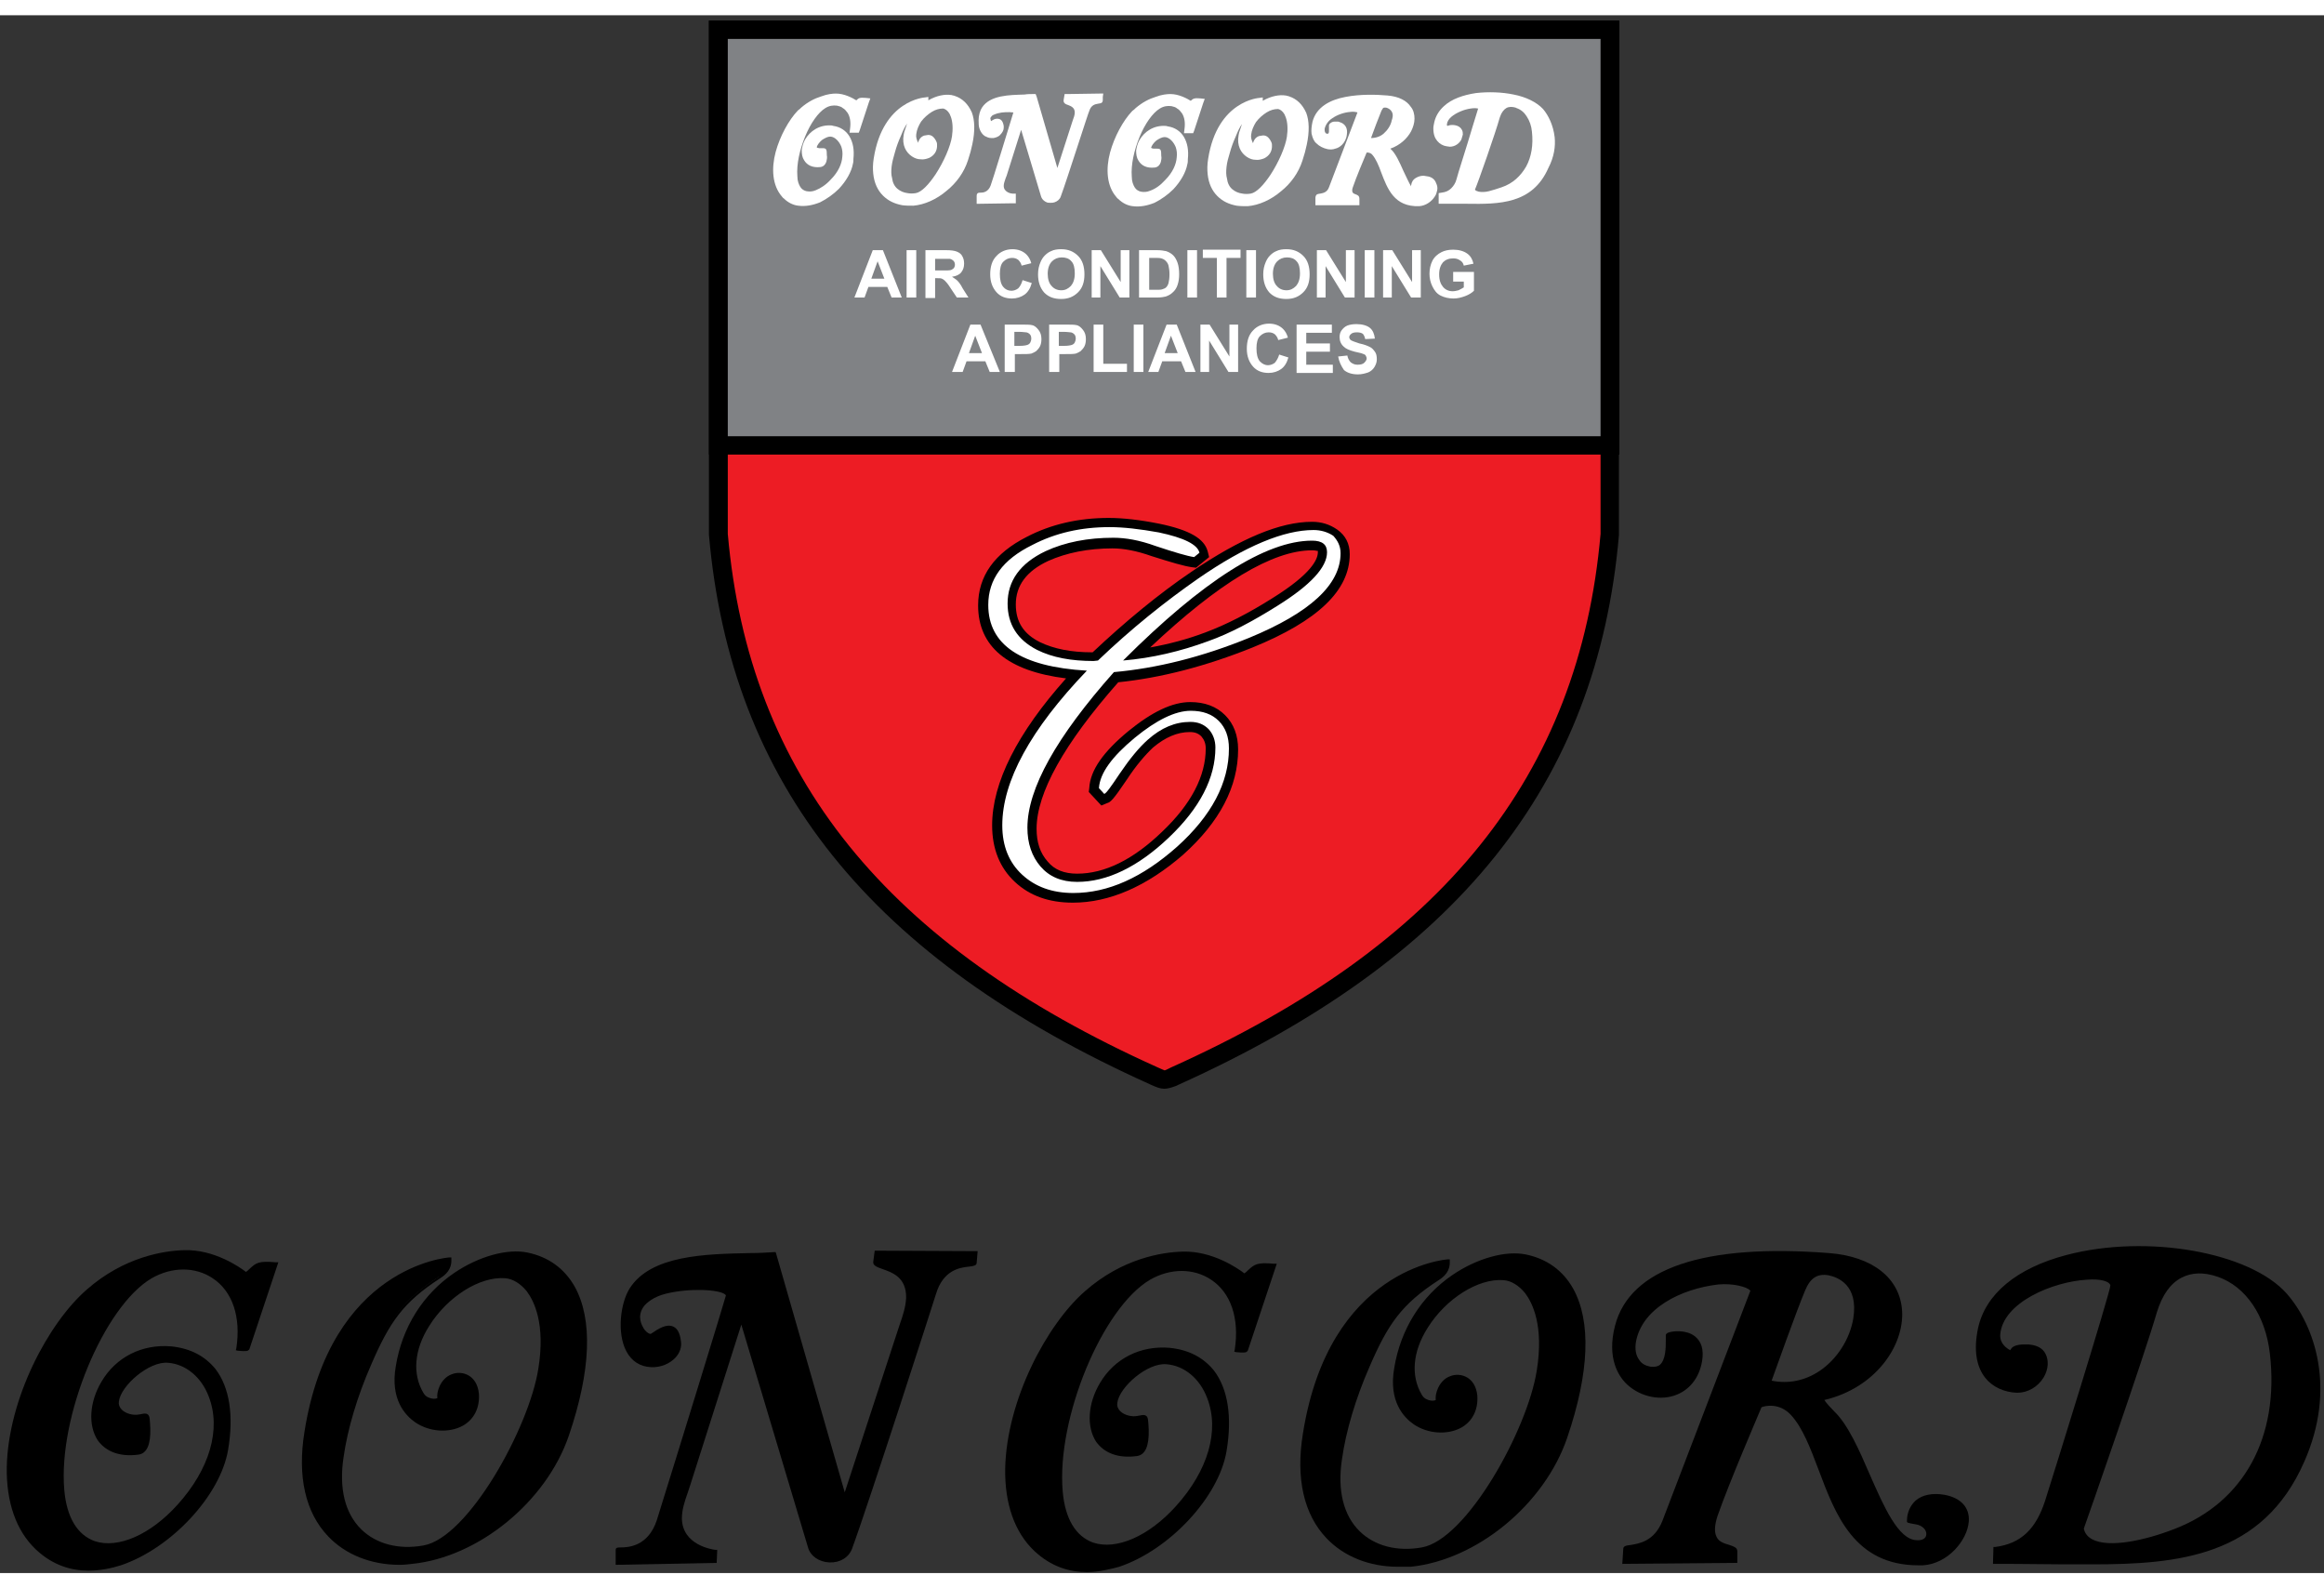 <?xml version="1.0" encoding="utf-8"?>
<!-- Generator: Adobe Illustrator 21.0.0, SVG Export Plug-In . SVG Version: 6.00 Build 0)  -->
<svg version="1.1" id="Layer_1" xmlns="http://www.w3.org/2000/svg" xmlns:xlink="http://www.w3.org/1999/xlink" x="0px" y="0px"
	 viewBox="0 0 480.9 322.3" style="enable-background:new 0 0 480.9 322.3;" width="120px" height="82px" xml:space="preserve">
<rect x="0" y="0" width="480.9" height="322.3" fill="#333333" stroke="none"/>
<style type="text/css">
	.st0{fill-rule:evenodd;clip-rule:evenodd;fill:#ED1C24;}
	.st1{fill-rule:evenodd;clip-rule:evenodd;fill:#808285;}
	.st2{fill:#FFFFFF;}
</style>
<g>
	<path d="M51,260.6c0,0-5.9-4.9-12.8-4.7c-4,0.1-12.2,1.3-20,8.1c-12,10.6-23.7,40.4-10.5,53.1c13.4,12.8,36.7-5.9,39.1-20.4
		c2.1-12.6-2.4-20.2-11.4-21c-17-1.6-22.3,23.6-6.8,21.5c1.8-0.2,2.2-2.8,2.1-5.1c-0.1-3.1-0.1-2.6-1.8-2.3
		c-1.9,0.3-4.9-0.8-4.6-3.1c0.5-3.5,6.5-8.7,10.7-8.3c8.9,0.9,15.6,15.2,2.1,30.1c-9.9,11-22.9,11.6-24.2-3.3
		c-1.3-15.5,8.4-38.4,18.4-44.2c8.9-5.2,20.3,0.6,18.2,15c0,0,1.9,0.2,1.9,0l5.8-17.4C52.8,258.1,53.2,258.7,51,260.6z"/>
	<path d="M18.3,321.8c-3.6,0-7.4-1.1-10.9-4.4c-4.1-3.9-6.1-9.8-6-17c0.3-14.2,8.6-29.8,16.5-36.7c7.7-6.8,16-8.1,20.2-8.2
		c6.2-0.2,11.5,3.5,12.8,4.5c0.3-0.2,0.5-0.4,0.7-0.6c1.4-1.3,1.9-1.7,5.4-1.4l0.6,0l-6,18l-0.2,0.2c-0.1,0.1-0.3,0.3-2.2,0.1
		l-0.4-0.1l0.1-0.4c1-6.5-0.8-11.8-4.9-14.5c-3.6-2.4-8.4-2.4-12.6,0c-9.9,5.8-19.4,28.7-18.1,43.8c0.5,5.7,2.7,9.3,6.3,10.6
		c4.8,1.6,11.5-1.3,17.1-7.5c6.7-7.4,9.1-15.7,6.5-22.4c-1.5-4-4.7-6.7-8.4-7c-3.9-0.4-9.8,4.7-10.2,8c-0.1,0.6,0.1,1.2,0.6,1.7
		c0.9,0.9,2.5,1.2,3.5,1c0.2,0,0.4-0.1,0.6-0.1c0.5-0.1,0.9-0.2,1.3,0.1c0.4,0.3,0.4,1,0.5,2.8c0.1,3.4-0.7,5.3-2.5,5.5
		c-3.8,0.5-6.7-0.6-8.4-3c-2-3.1-1.7-7.9,0.8-12.1c3-5.1,8.4-7.8,14.4-7.3c4,0.4,7,2,9.2,4.7c2.9,3.8,3.8,9.6,2.6,16.7
		c-1.6,9.5-11.8,20.4-22.2,23.9C23.1,321.3,20.8,321.8,18.3,321.8z M38.7,256.3c-0.2,0-0.3,0-0.5,0c-4.1,0.2-12.2,1.4-19.7,8
		C11,271,2.6,286.7,2.3,300.4c-0.2,7,1.8,12.6,5.7,16.3c5.5,5.3,12.2,4.6,16.7,3c10.2-3.4,20.1-14,21.6-23.2
		c1.2-6.9,0.3-12.5-2.5-16.1c-2-2.6-4.9-4.1-8.6-4.4c-5.6-0.5-10.7,2-13.5,6.8c-2.3,3.9-2.7,8.4-0.8,11.2c1.4,2.2,4,3.1,7.5,2.6
		c1.5-0.2,1.8-2.6,1.7-4.6c0-1-0.1-1.9-0.2-2.1c0,0-0.3,0.1-0.5,0.1c-0.2,0-0.4,0.1-0.6,0.1c-1.2,0.2-3.1-0.1-4.2-1.2
		c-0.7-0.7-1-1.5-0.9-2.4c0.5-3.7,6.7-9.2,11.2-8.7c3.9,0.4,7.4,3.3,9.1,7.6c2.7,7,0.2,15.6-6.7,23.3c-5.8,6.4-12.9,9.5-18,7.7
		c-4-1.3-6.4-5.4-6.9-11.3c-1.3-15.3,8.4-38.6,18.6-44.6c4.4-2.6,9.6-2.6,13.5,0c4.3,2.9,6.2,8.3,5.4,14.9c0.4,0,0.8,0.1,1,0.1
		l5.6-16.7c-2.8-0.2-3.1,0.1-4.2,1.2c-0.3,0.3-0.6,0.5-1,0.9l-0.3,0.2l-0.3-0.2C50.7,260.8,45.1,256.3,38.7,256.3z"/>
</g>
<g>
	<path d="M181,258c-0.2,1.5,7,0.7,6.8,7.5c-0.1,2.2-0.9,4.3-1.6,6.4l-11.5,35.2l-14.6-50.8c-8.9,0.5-24.4-0.8-29.6,7.3
		c-2.8,4.3-3,15.3,4,15.6c3.1,0.1,6.1-2.1,5.7-4.9c-0.6-4.2-3.2-2.8-5.5-1.1c-0.9,0.6-4.5-2.8-2.2-6.1c0.8-1.2,2.6-2.4,5-3
		c5.5-1.4,13.3-0.8,13,0.9c-0.2,0.9-14.3,46.5-14.3,46.5c-2.3,7-8.4,5.7-8.4,6l0,2.6l20-0.3l0.1-1.9c0,0-7.2-0.7-7.3-6.9
		c0-2.4,1-4.7,1.7-6.9l11-34.7l14.2,47.5c1.1,3.7,7,3.7,8.3,0.3c3.6-9.6,17.4-52.8,17.4-52.8c2.2-7.1,8.3-5.3,8.4-6.3l0.1-1.9
		l-20.4-0.1L181,258z"/>
	<path d="M127.4,320.6l0-3.1c0-0.5,0.5-0.5,1-0.5c1.6,0,5.7-0.2,7.5-5.6c4.9-15.7,14.1-45.6,14.3-46.5c0,0,0-0.1-0.1-0.2
		c-1.2-1.1-7.5-1.4-12.3-0.2c-2.5,0.6-4.1,1.9-4.7,2.8c-1.3,2-0.3,3.7,0.1,4.4c0.6,0.9,1.3,1.2,1.5,1.1c1.6-1.1,3.2-2.1,4.6-1.5
		c0.9,0.4,1.4,1.4,1.6,3c0.2,1.2-0.2,2.4-1.1,3.4c-1.2,1.3-3.1,2.1-5.1,2c-2.2-0.1-4-1.2-5.1-3.3c-2-3.8-1.2-10,0.7-13
		c4.4-6.9,15.7-7.1,24.8-7.3c1.8,0,3.6-0.1,5.1-0.2l0.3,0l0.1,0.3l14.2,49.4l11.4-34.8c0.6-1.7,1.2-3.5,1.3-5.4
		c0.1-4.3-2.9-5.3-4.9-6c-1.1-0.4-2-0.7-1.9-1.5l0.3-2.3l21.3,0.1l-0.2,2.4c0,0.6-0.7,0.7-1.6,0.8c-1.9,0.2-5.3,0.7-6.8,5.6
		c-0.1,0.4-13.9,43.3-17.4,52.8c-0.7,1.8-2.5,2.9-4.7,2.8c-2.1-0.1-3.9-1.3-4.4-3.1l-13.8-46.1l-10.6,33.3c-0.2,0.5-0.3,1-0.5,1.5
		c-0.6,1.7-1.2,3.5-1.2,5.3c0.1,5.5,6.2,6.4,6.9,6.5l0.4,0l0,0.4l-0.1,2.3L127.4,320.6z M128.3,317.9l0,1.8l19.1-0.3l0-1.1
		c-1.7-0.3-7.2-1.7-7.3-7.3c0-1.9,0.6-3.8,1.3-5.6c0.2-0.5,0.4-1,0.5-1.5l11.5-36l14.6,48.8c0.5,1.8,2.2,2.5,3.6,2.5
		c1.4,0.1,3.2-0.5,3.8-2.2c3.6-9.5,17.3-52.3,17.4-52.8c1.6-5.4,5.6-5.9,7.5-6.2c0.3,0,0.7-0.1,0.8-0.1l0.1-1.3l-19.6-0.1l-0.2,1.5
		L181,258l0.4,0.1c0.1,0.1,0.8,0.4,1.3,0.6c2.1,0.7,5.7,1.9,5.5,6.9c-0.1,2-0.7,3.8-1.3,5.6l-0.3,0.9l-11.9,36.6l-14.9-51.8
		c-1.5,0.1-3.1,0.1-4.8,0.1c-8.9,0.2-19.9,0.4-24.1,6.9c-1.8,2.8-2.5,8.6-0.7,12.1c0.9,1.8,2.4,2.8,4.3,2.8c1.7,0.1,3.4-0.6,4.4-1.7
		c0.5-0.6,1.1-1.5,0.9-2.7c-0.2-1.3-0.6-2.1-1.1-2.3c-0.9-0.4-2.5,0.6-3.7,1.5c-0.5,0.4-1.3,0.1-2.1-0.7c-1.4-1.4-2.2-3.8-0.7-6
		c0.9-1.4,3-2.6,5.3-3.2c4.9-1.2,11.6-1,13.1,0.4c0.4,0.4,0.4,0.7,0.4,1c-0.2,0.9-12.9,41.9-14.3,46.6c-2,6-6.7,6.2-8.3,6.2
		C128.4,317.9,128.3,317.9,128.3,317.9z M181.5,258L181,258L181.5,258z"/>
</g>
<g>
	<path d="M402.5,306.5c-4.3-0.7-7.2,1.3-7.2,4.9c0,0,0.6,0.1,1.3,0.3c3.4,0.6,3.6,4.4,0.1,4.2c-6.9-0.3-10.8-20.5-17.2-26.7
		c-1.6-1.6-2.6-3-2.6-3c18.6-3.8,24.2-27.9,1.7-29.7c-13.3-1.1-39.6-1.6-43.9,14.6c-1.5,5.5,0,9.3,2,11.4c4.8,5,13.9,3.9,15.2-4.2
		c1.1-7.3-6.6-5.7-6.7-5.3c-0.1,1.4,0.6,7.6-3.8,6.9c-2.4-0.4-3.8-2.6-3.3-5.5c1.3-7.5,10.1-11.5,17.4-12.3c3.8-0.4,7.5,0.8,7.1,1.9
		l-18.2,47.6c-2.4,6.2-8,4.8-8,5.6l-0.1,2.7l22.9-0.1v-1.9c0-1.5-6.6-0.1-4.1-7.4c2.6-7.5,9.2-22.7,9.2-22.7s3.8-1.5,6.8,1.7
		c7.8,8.4,6.8,31.8,27.2,30.9C405.8,319.9,411.8,308.1,402.5,306.5z M366,282.8c0,0,5-14.1,7.1-19.1c0.9-2.3,2.4-4.1,5.4-3.5
		c2.7,0.5,6.5,2.7,5.5,9.4C382.6,277.4,375.1,284.9,366,282.8z"/>
	<path d="M397,320.7c-13.3,0-17.2-10.5-20.7-19.8c-1.7-4.5-3.3-8.7-5.7-11.3c-2.4-2.6-5.4-1.9-6.1-1.6c-0.7,1.7-6.7,15.6-9.1,22.5
		c-0.6,1.9-0.7,3.3-0.2,4.3c0.5,1.1,1.7,1.4,2.7,1.7c0.8,0.3,1.6,0.5,1.6,1.3v2.4l-23.8,0.2l0.2-3.1c0-0.6,0.6-0.7,1.5-0.8
		c1.7-0.3,4.9-0.7,6.6-5l18.2-47.6c0,0,0-0.1-0.1-0.1c-0.6-0.7-3.5-1.5-6.6-1.2c-7.6,0.9-15.8,4.9-17,12c-0.2,1.4,0,2.7,0.7,3.6
		c0.5,0.8,1.3,1.2,2.3,1.4c0.9,0.1,1.5,0,2-0.4c1.2-1.1,1.2-3.6,1.2-5.1c0-0.4,0-0.8,0-1c0-0.3,0.3-0.4,0.4-0.5
		c0.9-0.4,3.8-0.7,5.6,0.7c1.4,1.1,1.9,2.8,1.5,5.2c-0.6,3.5-2.7,6.1-5.8,7.1c-3.4,1.1-7.5,0-10.1-2.7c-1.2-1.3-3.9-4.9-2.1-11.8
		c3.1-11.9,18.5-17,44.3-15c9,0.7,14.7,5.2,15.1,12c0.4,7.2-5.5,15.9-16.1,18.4c0.4,0.6,1.2,1.5,2.1,2.4c2.8,2.7,5.1,7.9,7.3,13
		c2.9,6.6,5.9,13.5,9.7,13.6c1.2,0.1,2-0.4,2-1.2c0.1-0.8-0.7-1.9-2.3-2.1c-1.7-0.3-1.7-0.3-1.7-0.7c0-1.7,0.7-3.2,1.8-4.2
		c1.4-1.2,3.5-1.6,5.9-1.2l0,0c3.4,0.6,5.3,2.6,5.1,5.5c-0.3,4-4.4,8.8-9.5,9.1C397.8,320.7,397.4,320.7,397,320.7z M366.3,286.9
		c1.4,0,3.3,0.4,4.9,2.2c2.6,2.8,4.2,7,5.9,11.6c3.5,9.3,7.4,19.8,21,19.2c4.5-0.2,8.4-4.7,8.6-8.2c0.2-2.5-1.4-4.1-4.4-4.6l0,0
		c-2.1-0.4-4,0-5.2,1c-0.9,0.8-1.4,1.8-1.5,3.1c0.3,0,0.6,0.1,0.9,0.2c2.1,0.4,3.1,1.9,3,3.1c-0.1,1-0.9,2.1-3,2
		c-4.3-0.2-7.3-7-10.4-14.2c-2.2-5-4.5-10.1-7.1-12.7c-1.6-1.6-2.6-3.1-2.6-3.1l-0.3-0.5l0.6-0.1c10.6-2.1,16.4-10.6,16-17.6
		c-0.4-6.3-5.7-10.5-14.3-11.2c-17.7-1.4-39.6-0.1-43.4,14.3c-1.7,6.4,0.7,9.8,1.9,10.9c2.4,2.5,6.1,3.5,9.3,2.5
		c2.8-0.9,4.7-3.2,5.2-6.4c0.3-2.2-0.1-3.7-1.4-4.5c-1.5-1-3.8-0.7-4.5-0.4c0,0.2,0,0.4,0,0.7c0,1.7,0,4.4-1.5,5.8
		c-0.7,0.6-1.6,0.8-2.7,0.6c-1.2-0.2-2.2-0.8-2.9-1.7c-0.8-1.1-1.1-2.7-0.8-4.3c1.3-7.5,9.9-11.8,17.7-12.7c3-0.4,6.5,0.4,7.4,1.5
		c0.2,0.3,0.3,0.7,0.2,1l-18.2,47.6c-1.8,4.7-5.5,5.3-7.3,5.5c-0.3,0-0.6,0.1-0.7,0.1l-0.1,2.1l22-0.1v-1.5c-0.1-0.1-0.6-0.3-1-0.4
		c-1.1-0.3-2.5-0.8-3.2-2.2c-0.6-1.2-0.5-2.8,0.2-4.9c2.5-7.4,9.1-22.6,9.2-22.8l0.1-0.2l0.2-0.1C364,287.3,364.9,286.9,366.3,286.9
		z M369.2,283.6c-1.1,0-2.2-0.1-3.3-0.4l-0.5-0.1l0.2-0.5c0.1-0.1,5.1-14.2,7.1-19.1c1.3-3.1,3.2-4.3,5.8-3.8c1.7,0.3,7.1,2,5.8,9.9
		c-0.8,4.6-3.5,8.9-7.4,11.5C374.5,282.8,371.9,283.6,369.2,283.6z M366.6,282.5c3.5,0.7,6.9,0,9.9-2c3.6-2.4,6.3-6.6,7-10.9
		c1.1-6.9-3.2-8.5-5.1-8.9c-2.3-0.4-3.8,0.5-4.9,3.2C371.7,268.2,367.5,280,366.6,282.5z"/>
</g>
<g>
	<path d="M473,264.7c-12.2-13.9-58.7-13.9-63.1,7c-2,9.4,3.2,12.7,7.6,12.8c6.1,0.1,8.7-9.5,1.4-9.1c-3.2,0.1-2.4,1.4-2.4,1.4
		s-3.2-1.1-3-3.9c0.7-10.2,22.9-14.5,23.7-10.2c0.2,0.9-12.3,40.7-13.5,44.7c-1.6,5.1-4.5,9-10.7,9.9l-0.1,2.7c0,0,6.8,0.1,14.5,0.1
		c19.5,0.2,39.6,0.6,49.2-21C483.4,283.5,478.4,270.7,473,264.7z M450.1,313.6c-8.4,3.2-18.3,4.8-19.3-0.6c0,0,12.4-35.5,15.2-44.8
		c2.2-7.4,7.2-9.7,13.2-7.6c6.8,2.3,10.2,9.3,11,16.2C472.1,293.3,465.3,307.8,450.1,313.6z"/>
	<path d="M432.9,320.5c-1.6,0-3.3,0-4.9,0l-0.7,0c-7.7-0.1-14.5-0.1-14.5-0.1l-0.4,0l0.1-3.5l0.4,0c5.3-0.7,8.4-3.7,10.3-9.6
		c1.6-5,13.4-42.9,13.5-44.5c-0.2-0.9-2.1-1.4-4.8-1.2c-7.1,0.4-17.5,4.7-18,11.4c-0.1,1.8,1.3,2.8,2.1,3.2c0-0.1,0-0.1,0.1-0.2
		c0.3-0.6,1.2-1,2.8-1c2.6-0.1,3.8,0.9,4.3,1.8c0.8,1.4,0.7,3.3-0.3,5c-1.2,2-3.3,3.2-5.5,3.2c-2.7-0.1-5.1-1.2-6.6-3.1
		c-1.9-2.4-2.4-5.9-1.5-10.2c1.5-7.1,8-12.5,18.3-15.2c16.7-4.4,38-0.6,45.6,8h0c5.8,6.6,10.3,19.7,3.6,34.8
		C468.2,318.9,450.7,320.5,432.9,320.5z M413.3,319.4c1.6,0,7.5,0.1,14.1,0.1l0.6,0c19.1,0.2,38.8,0.3,48.1-20.7
		c6.5-14.7,2.2-27.4-3.5-33.9h0c-7.4-8.4-28.3-12.1-44.7-7.8c-10,2.6-16.2,7.8-17.7,14.5c-0.9,4-0.4,7.3,1.3,9.5
		c1.3,1.7,3.5,2.7,5.9,2.8c1.9,0.1,3.7-1,4.7-2.7c0.8-1.4,0.9-3,0.3-4.1c-0.6-1-1.8-1.5-3.5-1.4c-1.6,0.1-2,0.5-2,0.6
		c-0.1,0.1,0,0.2,0,0.2l0.5,1l-1-0.3c-1.2-0.4-3.5-1.8-3.3-4.4c0.5-7.2,11.4-11.8,18.8-12.2c3.4-0.2,5.5,0.5,5.8,2
		c0.2,1.1-13.4,44.4-13.6,44.9c-1.9,6-5.3,9.3-10.7,10.1L413.3,319.4z M437,317c-1.7,0-3.3-0.3-4.6-0.9c-1.2-0.6-1.9-1.6-2.1-2.9
		l0-0.1l0-0.1c0.1-0.4,12.5-35.6,15.2-44.7c1.1-3.8,3-6.4,5.5-7.7c2.3-1.2,5.1-1.3,8.2-0.2c6.1,2.1,10.4,8.3,11.3,16.6
		c2,17.4-5.8,31.7-20.4,37.2l0,0C448,314.9,442,317,437,317z M431.2,313.1c0.2,1,0.8,1.7,1.7,2.2c3.5,1.9,11.1,0.2,17-2.1l0,0
		c14.4-5.5,21.8-19,19.8-36.3c-0.9-7.9-5-13.9-10.8-15.9c-2.9-1-5.4-0.9-7.5,0.2c-2.3,1.2-4,3.6-5.1,7.2
		C443.7,277.4,432,310.9,431.2,313.1z"/>
</g>
<g>
	<path d="M257.6,260.8c0,0-5.9-4.9-12.8-4.7c-4,0.1-12.2,1.3-20,8.1c-12,10.6-23.7,40.4-10.5,53.1c13.4,12.8,36.7-5.9,39.1-20.4
		c2.1-12.6-2.4-20.2-11.4-21c-17-1.6-22.3,23.6-6.8,21.5c1.8-0.2,2.2-2.8,2.1-5.1c-0.1-3.1-0.1-2.6-1.8-2.3
		c-1.9,0.3-4.9-0.8-4.6-3.1c0.5-3.5,6.5-8.7,10.7-8.3c8.9,0.9,15.6,15.2,2.1,30.1c-9.9,11-22.9,11.6-24.2-3.3
		c-1.3-15.5,8.4-38.4,18.4-44.2c8.9-5.2,20.3,0.6,18.2,15c0,0,1.9,0.2,1.9,0l5.8-17.4C259.4,258.4,259.8,258.9,257.6,260.8z"/>
	<path d="M224.9,322.1c-3.6,0-7.4-1.1-10.9-4.4c-4.1-3.9-6.1-9.8-6-17c0.3-14.2,8.6-29.8,16.5-36.7c7.7-6.8,16-8.1,20.2-8.2
		c6.2-0.2,11.5,3.5,12.8,4.5c0.3-0.2,0.5-0.4,0.7-0.6c1.4-1.3,1.9-1.7,5.4-1.4l0.6,0l-6,18l-0.2,0.2c-0.1,0.1-0.3,0.3-2.2,0.1
		l-0.4-0.1l0.1-0.4c1-6.5-0.8-11.8-4.9-14.5c-3.6-2.4-8.4-2.4-12.6,0c-9.9,5.8-19.4,28.7-18.1,43.8c0.5,5.7,2.7,9.3,6.3,10.6
		c4.8,1.6,11.5-1.3,17.1-7.5c6.7-7.4,9.1-15.7,6.5-22.4c-1.5-4-4.7-6.7-8.4-7c-3.9-0.4-9.8,4.7-10.2,8c-0.1,0.6,0.1,1.2,0.6,1.7
		c0.9,0.9,2.5,1.2,3.5,1c0.2,0,0.4-0.1,0.6-0.1c0.5-0.1,0.9-0.2,1.3,0.1c0.4,0.3,0.4,1,0.5,2.8c0.1,3.4-0.7,5.3-2.5,5.5
		c-3.8,0.5-6.7-0.6-8.4-3c-2-3.1-1.7-7.9,0.8-12.1c3-5.1,8.4-7.8,14.4-7.3c4,0.4,7,2,9.2,4.7c2.9,3.8,3.8,9.6,2.6,16.7
		c-1.6,9.5-11.8,20.4-22.2,23.9C229.7,321.5,227.4,322.1,224.9,322.1z M245.3,256.6c-0.2,0-0.3,0-0.5,0c-4.1,0.2-12.2,1.4-19.7,8
		c-7.6,6.6-15.9,22.3-16.2,36.1c-0.2,7,1.8,12.6,5.7,16.3c5.5,5.3,12.2,4.6,16.7,3c10.2-3.4,20.1-14,21.6-23.2
		c1.2-6.9,0.3-12.5-2.5-16.1c-2-2.6-4.9-4.1-8.6-4.4c-5.6-0.5-10.7,2-13.5,6.8c-2.3,3.9-2.7,8.4-0.8,11.2c1.4,2.2,4,3.1,7.5,2.6
		c1.5-0.2,1.8-2.6,1.7-4.6c0-1-0.1-1.9-0.2-2.1c0,0-0.3,0.1-0.5,0.1c-0.2,0-0.4,0.1-0.6,0.1c-1.2,0.2-3.1-0.1-4.2-1.2
		c-0.7-0.7-1-1.5-0.9-2.4c0.5-3.7,6.7-9.2,11.2-8.7c3.9,0.4,7.4,3.3,9.1,7.6c2.7,7,0.2,15.6-6.7,23.3c-5.8,6.4-12.9,9.5-18,7.7
		c-4-1.3-6.4-5.4-6.9-11.3c-1.3-15.3,8.4-38.6,18.6-44.6c4.4-2.6,9.6-2.6,13.5,0c4.3,2.9,6.2,8.3,5.4,14.9c0.4,0,0.8,0.1,1,0
		l5.6-16.7c-2.8-0.2-3.1,0.1-4.2,1.2c-0.3,0.3-0.6,0.5-1,0.9l-0.3,0.2l-0.3-0.2C257.2,261.1,251.7,256.6,245.3,256.6z"/>
</g>
<g>
	<path d="M315.7,256.8c-7.6-1.6-23.8,5.5-26.7,23.1c-2.6,15.6,17.2,16.5,16.4,5.7c-0.2-3.5-3.1-4.4-5-3.6c-2.2,0.9-2.9,3.7-2.6,4.5
		c0.2,0.5-2.5,1.1-3.7-0.9c-6.2-10.3,7.5-25.1,17.3-24.3c4,0.3,9.4,5.9,7.2,19.2c-1.9,12.1-14.5,35.3-24.2,37
		c-9.7,1.7-19.2-3.9-17-18.8c0.9-6.1,3.1-13,5.7-19.2c3.9-9,6.6-13,14.5-18.1c1.3-0.8,2.2-1.8,2.1-3.5c0,0-24.2,1.4-29.6,35.8
		c-3.1,19.7,8.7,28.2,21.9,26.8c12.7-1.3,27-11.8,32-26.4C332,270.4,326,258.9,315.7,256.8z"/>
	<path d="M289.3,321c-5.9,0-11.2-2.1-14.8-5.9c-4.7-4.9-6.4-12.4-4.9-21.6c5.4-34.3,29.7-36.1,30-36.1l0.4,0l0,0.4
		c0.1,2.1-1.2,3.2-2.3,3.9c-7.7,5-10.5,9.1-14.3,17.9c-2.9,6.6-4.9,13.4-5.7,19.1c-1,6.5,0.3,11.7,3.7,15c3.1,3,7.7,4.2,12.8,3.3
		c9.3-1.6,21.9-24.4,23.8-36.6c1.5-9.3-0.9-14-2.4-16c-1.3-1.6-2.9-2.6-4.5-2.7c-5.2-0.4-11.9,3.8-15.7,9.9
		c-3.1,4.9-3.5,9.9-1.2,13.8c0.5,0.9,1.3,1.1,1.8,1.2c0.5,0.1,0.9,0,1.1-0.1c-0.2-1.2,0.6-4,2.9-4.9c1.2-0.5,2.6-0.4,3.7,0.3
		c0.8,0.5,1.8,1.6,2,3.7c0.2,2.9-1,5.3-3.3,6.6c-2.9,1.6-7,1.3-9.9-0.7c-2-1.4-5.2-4.7-4-11.6c1.3-8,5.6-14.9,12.1-19.3
		c5-3.4,11-5.1,15.2-4.2l0,0c4.3,0.9,7.6,3.3,9.7,7c3.8,6.8,3.4,17.4-1.2,30.9c-4.7,13.8-18.7,25.3-32.4,26.7
		C291,321,290.1,321,289.3,321z M299.1,258.3c-3.4,0.4-23.8,4.4-28.7,35.4c-1.4,8.9,0.2,16.2,4.7,20.9c4,4.2,9.9,6.1,16.7,5.5
		c13.4-1.4,27-12.6,31.7-26.1c4.5-13.2,5-23.7,1.3-30.2c-2-3.5-5.1-5.8-9.2-6.6l0,0c-4-0.8-9.7,0.8-14.5,4.1
		c-6.3,4.3-10.4,10.9-11.7,18.7c-1.1,6.4,1.8,9.5,3.7,10.8c2.7,1.9,6.4,2.1,9,0.7c2.1-1.2,3.1-3.2,2.9-5.8c-0.1-1.7-0.9-2.6-1.6-3
		c-0.8-0.5-1.9-0.6-2.9-0.2c-2,0.8-2.5,3.4-2.3,4c0.1,0.3,0,0.6-0.5,0.9c-0.8,0.4-2.9,0.4-4-1.4c-2.5-4.2-2-9.5,1.2-14.7
		c3.9-6.3,11-10.8,16.5-10.3c1.8,0.2,3.7,1.3,5.1,3.1c1.6,2.1,4.1,7,2.6,16.7c-2.1,12.8-14.7,35.7-24.6,37.4
		c-5.4,0.9-10.3-0.4-13.6-3.5c-2.5-2.4-5.2-7.1-3.9-15.7c0.8-5.8,2.9-12.6,5.8-19.3c3.9-9,6.7-13.2,14.6-18.3
		C298.5,260.2,299.1,259.4,299.1,258.3z M297.3,286.6C297.3,286.6,297.3,286.6,297.3,286.6C297.3,286.6,297.3,286.6,297.3,286.6z"/>
</g>
<path class="st0" d="M333.1,3v104.4c-5.1,57.9-41.5,90.2-90.1,112.1c-2.2,1-2,1-4.3,0c-48.6-21.8-85-54.2-90.1-112.1V3H333.1z"/>
<path d="M240.9,222.1c-0.8,0-1.6-0.3-2.9-0.9c-57.8-26-86.8-62.1-91.3-113.7l0-0.2V1.1h188.3l0,106.5
	c-4.5,51.6-33.5,87.7-91.2,113.7l-0.4,0.2C242.3,221.9,241.6,222.1,240.9,222.1z M150.6,107.3c4.4,50,32.7,85.1,89,110.4
	c0.6,0.3,1.2,0.5,1.4,0.6c0.1,0,0.5-0.2,0.9-0.4l0.4-0.2c56.3-25.3,84.5-60.4,88.9-110.4V4.9H150.6V107.3z"/>
<rect x="148.7" y="3" class="st1" width="184.5" height="86"/>
<path d="M335.1,90.9H146.7V1.1h188.4V90.9z M150.6,87.1h180.6V4.9H150.6V87.1z"/>
<g>
	<path class="st2" d="M177.2,17.6c-0.8-0.5-2.5-1.4-4.2-1.4c-0.7,0-1.8,0.1-3.1,0.6c-1.3,0.4-2.7,1.1-4.1,2.3
		c-0.2,0.2-0.4,0.4-0.7,0.6c-1.9,2-3.7,5.3-4.6,8.6c-0.9,3.4-0.7,6.9,1.3,9.2c0.1,0.1,0.2,0.3,0.4,0.4l0,0c0.9,0.9,2,1.4,3,1.5h0
		c1.5,0.2,3-0.1,4.5-0.7c1.4-0.7,2.8-1.7,3.9-2.8c1.5-1.6,2.6-3.5,2.9-5.2c0.1-0.3,0.1-0.7,0.1-1v0c0.2-1.9-0.1-3.4-0.8-4.6
		c-0.7-1.2-1.9-2-3.3-2.2l0,0l-0.4-0.1l0,0c-2.6-0.2-4.5,1.2-5.5,2.9l0,0c-0.4,0.7-0.6,1.5-0.7,2.2c0,0.8,0.1,1.5,0.5,2.1
		c0.6,1,1.7,1.6,3.4,1.4h0c0.6-0.1,1-0.5,1.2-1.1v0c0.1-0.4,0.2-0.9,0.1-1.3c0-1.3-0.1-1.5-0.9-1.5h0c-0.1,0-0.2,0-0.3,0l-0.2,0
		c-0.1,0-0.1,0-0.2,0v0c-0.1,0-0.3-0.1-0.4-0.1c0,0-0.1-0.1-0.1-0.1v0v0c0.1-0.4,0.5-1,1.1-1.5c0.6-0.4,1.2-0.7,1.7-0.7
		c0.5,0,1,0.3,1.4,0.7l0,0c0.4,0.4,0.7,0.9,0.9,1.4c0.2,0.6,0.3,1.3,0.2,2.1c-0.1,1.4-0.8,3.1-2.4,4.7c-1,1.1-2.1,1.8-3.1,2.2
		c-0.7,0.3-1.3,0.3-1.9,0.2c-0.5-0.1-1-0.4-1.3-0.9c-0.3-0.5-0.6-1.2-0.6-2.2c-0.2-2.5,0.5-5.5,1.6-8.2c1.1-2.7,2.7-5,4.2-5.9
		c0.8-0.5,1.6-0.6,2.4-0.5c0.4,0.1,0.9,0.2,1.2,0.5c0.4,0.2,0.7,0.6,1,1c0.5,0.8,0.7,1.9,0.5,3.3l-0.1,0.8h0.8h0.6h0.5l0.2-0.5
		l1.9-5.8l0.3-0.8l-0.9-0.1C177.9,17,177.7,17.1,177.2,17.6z"/>
	<path class="st2" d="M197.6,16.7L197.6,16.7c-0.2-0.1-0.5-0.1-0.7-0.2l0,0l-0.1,0l0,0c-1.2-0.2-3,0.1-4.7,1.1l0,0l0-0.7l-0.7,0.1
		c0,0-8.7,0.5-10.6,12.6c-0.2,1.2-0.2,2.3-0.1,3.2c0.2,1.9,0.9,3.4,2,4.5c1.1,1.1,2.4,1.7,4,2c0.7,0.1,1.5,0.1,2.3,0.1
		c2.3-0.2,4.8-1.3,6.9-3.1c2-1.6,3.6-3.8,4.4-6.3h0c0.4-1.2,0.7-2.3,0.9-3.3c0.6-2.8,0.5-5-0.1-6.6
		C200.3,18.3,199.1,17.2,197.6,16.7z M184.5,31.3c0.1-0.9,0.4-2,0.7-3c0.3-1.1,0.7-2.2,1.2-3.3c0.4-1,0.8-1.9,1.3-2.6
		c-0.2,0.6-0.4,1.2-0.6,1.8l0,0l-0.1,0.5l0,0c-0.4,2.2,0.5,3.7,1.7,4.5v0c0.6,0.4,1.2,0.6,1.8,0.6c0.6,0.1,1.3-0.1,1.8-0.3
		c1-0.5,1.7-1.4,1.6-2.8v0c0-0.3-0.1-0.5-0.2-0.7h0c-0.2-0.4-0.5-0.8-0.8-1c-0.3-0.2-0.7-0.3-1.1-0.2c-0.2,0-0.4,0.1-0.6,0.1
		c-0.5,0.2-0.8,0.5-1,0.9h0c-0.1,0.2-0.2,0.4-0.2,0.6l0,0l0,0c-0.3-0.6-0.5-1.2-0.4-1.8c0.1-0.9,0.5-1.8,1-2.6
		c0.6-0.8,1.4-1.5,2.2-2v0c0.8-0.5,1.6-0.7,2.3-0.7v0l0.1,0c0.4,0.1,0.9,0.4,1.3,1.1v0c0.4,0.8,0.7,1.9,0.6,3.6c0,0.3-0.1,0.6-0.1,1
		c-0.3,2.1-1.7,5.3-3.4,7.9c-1.4,2.1-2.9,3.7-4.1,3.9c-0.6,0.1-1.2,0.1-1.7,0h0c-0.8-0.1-1.5-0.4-2.1-0.9c-0.6-0.5-1-1.3-1.1-2.2
		C184.4,33,184.4,32.2,184.5,31.3z"/>
	<path class="st2" d="M220.9,16.3l-0.6,0l-0.1,0.6l-0.1,0.6c-0.1,0.7,0.4,0.9,1,1.1v0c0.5,0.2,1.3,0.5,1.3,1.5
		c0,0.5-0.2,1.1-0.4,1.6l-0.1,0.3l0,0l-3.1,9.6l-4.3-14.8l-0.2-0.5l-0.6,0c-0.5,0-1.1,0-1.7,0.1c-3.1,0.1-7.1,0.1-8.8,2.7
		c-0.4,0.6-0.7,1.6-0.7,2.6c0,0.6,0,1.3,0.2,1.8c0.2,0.6,0.6,1.2,1.1,1.5c0.4,0.2,0.8,0.4,1.3,0.4c0.2,0,0.3,0,0.5,0
		c0.5-0.1,1.1-0.3,1.4-0.7c0.4-0.4,0.7-0.9,0.7-1.4v-0.1l0-0.2l0-0.1c-0.2-1.2-0.7-1.5-1.4-1.5c-0.4,0-0.8,0.2-1.2,0.5
		c-0.1-0.1-0.1-0.2-0.1-0.3c-0.1-0.2-0.1-0.4,0.1-0.6v0c0.1-0.1,0.2-0.3,0.5-0.4c0.2-0.1,0.5-0.2,0.8-0.3c1.1-0.3,2.4-0.3,3.2-0.2
		l0.1,0c-0.7,2.3-4.5,14.7-4.7,15.1c-0.5,1.4-1.6,1.5-2,1.5c-0.5,0-0.9,0-0.9,0.7h0l0,0.9l0,0.7l0.7,0l6.7-0.1l0.7,0l0-0.7l0-0.6
		l0-0.7h-0.7c-0.3,0-1.8-0.3-1.8-1.6c0-0.5,0.2-1,0.4-1.6l0,0l0.2-0.5l0,0l3-9.5l4.1,13.7h0c0.2,0.7,0.7,1.1,1.2,1.3
		c0.2,0.1,0.5,0.1,0.8,0.1c0.3,0,0.5,0,0.8-0.1v0c0.6-0.2,1.1-0.6,1.3-1.2c1.2-3.2,5.8-17.7,5.9-17.7c0.4-1.3,1.3-1.4,1.8-1.5h0
		c0.6-0.1,1-0.1,1-0.8l0-0.6l0.1-0.7l-0.8,0L220.9,16.3z"/>
	<path class="st2" d="M295.2,33.3c-0.2,0-0.4-0.1-0.6-0.1h0c-0.7,0-1.2,0.2-1.7,0.5c-0.5,0.3-0.8,0.8-0.9,1.5v0l0,0.2
		c-0.5-0.8-1-2-1.6-3.2c-0.8-1.8-1.6-3.6-2.6-4.5l-0.1-0.1c2-0.7,3.5-2.1,4.3-3.6c0.4-0.8,0.7-1.7,0.7-2.6c0-0.9-0.2-1.8-0.8-2.5v0
		c-0.8-1.2-2.4-2.1-4.8-2.3c-2.3-0.2-5.6-0.3-8.7,0.3c-3.2,0.6-6,2.1-6.8,5.1c-0.2,0.9-0.3,1.8-0.2,2.5c0.2,0.9,0.5,1.6,1,2
		c0.6,0.6,1.4,1,2.3,1.2c0.5,0.1,1.1,0.1,1.6-0.1v0c0.5-0.1,1-0.4,1.4-0.8l0,0c0.5-0.5,0.9-1.2,1-2.1c0.2-1.3-0.3-2-1-2.4
		c-0.2-0.1-0.5-0.2-0.8-0.3c-0.2,0-0.5,0-0.7,0c-0.7,0-1.2,0.5-1.2,0.8l0,0.1l0,0.3l0,0c0,0.2,0,0.5,0,0.8c0,0.3-0.1,0.6-0.4,0.5h0
		l0,0c-0.2,0-0.3-0.1-0.4-0.3c-0.1-0.2-0.1-0.4-0.1-0.7l0,0c0.2-0.9,0.8-1.7,1.6-2.2c1-0.7,2.4-1.2,3.7-1.3c0.6-0.1,1.1,0,1.5,0.1
		l-5.9,15.5c-0.4,1.1-1.3,1.2-1.8,1.3c-0.6,0.1-0.9,0.1-1,0.8l0,0.9l0,0.7l0.7,0l7.7,0l0.7,0v-0.7v-0.6c0-0.7-0.4-0.8-0.9-1h0
		c-0.3-0.1-0.8-0.3-0.5-1.3c0.7-2.1,2.4-6.1,2.9-7.3c0.3,0,0.8,0,1.2,0.5c0.7,0.8,1.3,2.2,1.8,3.6c1.3,3.4,2.7,7.2,7.9,7
		c1.3-0.1,2.5-0.9,3.2-2l0,0c0.3-0.4,0.4-0.9,0.5-1.3c0.1-0.5,0-1-0.2-1.4C296.9,33.9,296.2,33.4,295.2,33.3z M288.1,21.4l-0.1,0.3
		h0c-0.2,1.1-0.9,2.1-1.7,2.8c-0.7,0.6-1.6,0.9-2.6,0.9c0.5-1.4,1.6-4.3,2.1-5.5c0.1-0.3,0.3-0.5,0.4-0.7c0.1-0.1,0.3-0.1,0.6-0.1h0
		c0.4,0.1,0.8,0.3,1.1,0.7C288.2,20.2,288.3,20.7,288.1,21.4z"/>
	<path class="st2" d="M321.7,25.2c-0.3-2.5-1.3-4.5-2.4-5.8c-1.3-1.4-3.5-2.5-6.1-3c-2.4-0.5-5.2-0.6-7.8-0.3
		c-2.6,0.4-5,1.2-6.6,2.7c-1,0.9-1.7,2-2,3.3c-0.1,0.5-0.2,0.9-0.2,1.3c0,1.2,0.3,2,0.8,2.6c0.5,0.6,1.2,1,1.9,1.1
		c0.2,0,0.5,0.1,0.7,0.1h0c1.1,0,2-0.7,2.4-1.5c0.1-0.3,0.2-0.6,0.3-1c0-0.3,0-0.7-0.2-1v0c-0.3-0.6-1-1-2-1c-0.4,0-0.8,0.1-1,0.2
		c-0.1-0.1-0.1-0.2-0.1-0.3v0c0.1-1.2,1.4-2.1,2.8-2.7c0.7-0.3,1.4-0.5,2.1-0.6c0.6-0.1,1.2-0.1,1.5,0l0,0c0.1,0,0.1-0.1,0.1-0.1v0
		c0,0-0.5,1.6-1.2,3.9l0,0c-1.2,4.1-3.1,9.9-3.3,10.8c-0.2,0.8-0.6,1.4-1.1,1.9c-0.5,0.5-1.1,0.8-2,0.9l-0.6,0.1l0,0.6l0,0.9l0,0.7
		l0.7,0l4.9,0l0.2,0c6.7,0.1,13.6,0.1,16.9-7.4h0C321.6,29.3,321.9,27.1,321.7,25.2z M310.3,21.3l0.1-0.3h0c0.3-0.9,0.8-1.5,1.3-1.8
		c0.5-0.3,1.2-0.3,1.9-0.1l0.2,0.1c0.9,0.3,1.6,0.9,2.1,1.7c0.6,0.9,1,2,1.1,3.2c0.3,2.7-0.1,5.2-1.2,7.2c-1.1,1.9-2.7,3.5-5.1,4.3
		c-0.9,0.3-1.8,0.6-2.6,0.8c-0.8,0.2-1.5,0.2-2.1,0.1c-0.4-0.1-0.6-0.2-0.8-0.4C305.9,34.5,309.5,24.2,310.3,21.3z"/>
	<path class="st2" d="M246.4,17.7c-0.8-0.5-2.5-1.4-4.2-1.4c-0.7,0-1.8,0.1-3.1,0.6c-1.3,0.4-2.7,1.1-4.1,2.3
		c-0.2,0.2-0.4,0.4-0.7,0.6v0c-1.9,2-3.7,5.3-4.6,8.6c-0.9,3.4-0.7,6.9,1.3,9.2c0.1,0.1,0.2,0.3,0.4,0.4l0,0c0.9,0.9,2,1.4,3,1.5h0
		c1.5,0.2,3-0.1,4.5-0.7c1.4-0.7,2.8-1.7,3.9-2.8c1.5-1.6,2.6-3.5,2.9-5.2c0.1-0.3,0.1-0.7,0.1-1v0c0.2-1.9-0.1-3.4-0.8-4.6
		c-0.7-1.2-1.9-2-3.3-2.2l0,0l-0.4-0.1l0,0c-2.6-0.2-4.5,1.2-5.5,2.9c-0.4,0.7-0.6,1.5-0.7,2.2c0,0.8,0.1,1.5,0.5,2.1
		c0.6,1,1.7,1.6,3.4,1.4h0c0.6-0.1,1-0.5,1.2-1.1c0.1-0.4,0.2-0.9,0.1-1.3c0-1.3-0.1-1.5-0.9-1.5h0c-0.1,0-0.2,0-0.3,0v0l-0.2,0v0
		c-0.1,0-0.1,0-0.2,0v0c-0.1,0-0.3-0.1-0.4-0.1l0,0c0,0-0.1-0.1-0.1-0.1v0c0.1-0.4,0.5-1,1.1-1.5l0,0c0.6-0.4,1.2-0.7,1.7-0.7
		c0.5,0,1,0.3,1.4,0.7l0,0c0.4,0.4,0.7,0.9,0.9,1.4c0.2,0.6,0.3,1.3,0.2,2.1c-0.1,1.4-0.8,3.1-2.4,4.7c-1,1.1-2,1.8-3.1,2.2
		c-0.7,0.3-1.3,0.3-1.9,0.2c-0.5-0.1-1-0.4-1.3-0.9c-0.3-0.5-0.6-1.2-0.6-2.2c-0.2-2.5,0.5-5.5,1.6-8.2c1.1-2.7,2.7-5,4.2-5.9
		c0.8-0.5,1.6-0.6,2.4-0.5h0c0.4,0.1,0.9,0.2,1.2,0.5c0.4,0.2,0.7,0.6,1,1c0.5,0.8,0.7,1.9,0.5,3.3l-0.1,0.8h0.8h0.6h0.5l0.2-0.5
		l1.9-5.8l0.3-0.8l-0.9-0.1C247.2,17.1,246.9,17.2,246.4,17.7z"/>
	<path class="st2" d="M266.8,16.8L266.8,16.8c-0.2-0.1-0.5-0.1-0.7-0.2l0,0l-0.1,0l0,0c-1.2-0.2-3,0.1-4.7,1.1l0,0l0-0.7l-0.7,0.1
		c0,0-8.7,0.5-10.6,12.6c-0.2,1.2-0.2,2.3-0.1,3.2c0.2,1.9,0.9,3.4,2,4.5l0,0c1.1,1.1,2.4,1.7,4,2c0.7,0.1,1.5,0.1,2.3,0.1
		c2.3-0.2,4.8-1.3,6.9-3.1c2-1.6,3.6-3.8,4.4-6.3c0.4-1.2,0.7-2.3,0.9-3.3c0.6-2.8,0.5-5-0.1-6.6C269.5,18.4,268.3,17.3,266.8,16.8z
		 M253.8,31.4c0.1-1,0.4-2,0.7-3c0.3-1.1,0.7-2.2,1.2-3.3c0.4-1,0.8-1.9,1.3-2.6c-0.2,0.6-0.4,1.2-0.6,1.8l0,0l-0.1,0.5l0,0
		c-0.4,2.2,0.5,3.7,1.7,4.5v0c0.6,0.4,1.2,0.6,1.8,0.6c0.6,0.1,1.3-0.1,1.8-0.3c1-0.5,1.7-1.4,1.6-2.8v0c0-0.3-0.1-0.5-0.2-0.7
		c-0.2-0.4-0.5-0.8-0.8-1v0c-0.3-0.2-0.7-0.3-1.1-0.2c-0.2,0-0.4,0.1-0.6,0.1v0c-0.5,0.2-0.8,0.5-1,0.9v0c-0.1,0.2-0.2,0.4-0.2,0.6
		l0,0l0,0c-0.3-0.6-0.5-1.2-0.4-1.8c0.1-0.9,0.5-1.8,1-2.6c0.6-0.8,1.4-1.5,2.2-2c0.8-0.5,1.6-0.7,2.3-0.7v0l0.1,0
		c0.4,0.1,0.9,0.4,1.3,1.1v0c0.4,0.8,0.7,1.9,0.6,3.6c0,0.3-0.1,0.6-0.1,1c-0.3,2.1-1.7,5.3-3.4,7.9c-1.4,2.1-2.9,3.7-4.1,3.9
		c-0.6,0.1-1.2,0.1-1.7,0h0c-0.8-0.1-1.5-0.4-2.1-0.9c-0.6-0.5-1-1.3-1.1-2.2C253.7,33.1,253.7,32.3,253.8,31.4z"/>
</g>
<path class="st2" d="M276.9,70.6l1.9-0.2c0.1,0.6,0.4,1.1,0.7,1.4c0.4,0.3,0.8,0.5,1.4,0.5c0.6,0,1.1-0.1,1.4-0.4
	c0.3-0.3,0.5-0.6,0.5-0.9c0-0.2-0.1-0.4-0.2-0.6c-0.1-0.2-0.4-0.3-0.7-0.4c-0.2-0.1-0.8-0.2-1.6-0.4c-1.1-0.3-1.8-0.6-2.2-1
	c-0.6-0.5-0.9-1.2-0.9-2c0-0.5,0.1-1,0.4-1.4c0.3-0.4,0.7-0.8,1.2-1c0.5-0.2,1.2-0.3,1.9-0.3c1.2,0,2.2,0.3,2.8,0.8
	c0.6,0.5,0.9,1.3,1,2.2l-2,0.1c-0.1-0.5-0.3-0.9-0.5-1.1c-0.3-0.2-0.7-0.3-1.2-0.3c-0.6,0-1,0.1-1.3,0.4c-0.2,0.2-0.3,0.4-0.3,0.6
	c0,0.2,0.1,0.4,0.3,0.6c0.3,0.2,0.9,0.4,1.8,0.7c1,0.2,1.7,0.5,2.1,0.7c0.5,0.2,0.8,0.6,1.1,1c0.3,0.4,0.4,0.9,0.4,1.6
	c0,0.6-0.2,1.1-0.5,1.6c-0.3,0.5-0.8,0.9-1.3,1.1c-0.6,0.2-1.3,0.4-2.1,0.4c-1.2,0-2.2-0.3-2.9-0.9
	C277.5,72.5,277.1,71.7,276.9,70.6 M268.3,73.8v-9.8h7.3v1.7h-5.3v2.2h4.9v1.7h-4.9v2.7h5.5v1.7H268.3z M264.7,70.2l1.9,0.6
	c-0.3,1.1-0.8,1.9-1.5,2.4c-0.7,0.5-1.6,0.8-2.6,0.8c-1.3,0-2.4-0.4-3.2-1.3c-0.8-0.9-1.3-2.1-1.3-3.7c0-1.6,0.4-2.9,1.3-3.8
	c0.8-0.9,2-1.4,3.3-1.4c1.2,0,2.2,0.4,2.9,1.1c0.4,0.4,0.8,1,1,1.8l-2,0.5c-0.1-0.5-0.4-0.9-0.7-1.2c-0.4-0.3-0.8-0.4-1.3-0.4
	c-0.7,0-1.3,0.3-1.8,0.8c-0.5,0.5-0.7,1.4-0.7,2.5c0,1.2,0.2,2.1,0.7,2.7c0.5,0.5,1,0.8,1.7,0.8c0.5,0,1-0.2,1.4-0.5
	C264.2,71.4,264.5,70.9,264.7,70.2z M248.4,73.8v-9.8h1.9l4.1,6.6v-6.6h1.8v9.8h-2l-4-6.5v6.5H248.4z M243.7,69.9l-1.4-3.6l-1.3,3.6
	H243.7z M247.4,73.8h-2.1l-0.9-2.2h-3.9l-0.8,2.2h-2.1l3.8-9.8h2.1L247.4,73.8z M234.6,73.8v-9.8h2v9.8H234.6z M226.3,73.8V64h2v8.1
	h4.9v1.7H226.3z M219.1,65.6v2.8h1.1c0.8,0,1.3-0.1,1.6-0.2c0.3-0.1,0.5-0.3,0.6-0.5c0.1-0.2,0.2-0.5,0.2-0.8c0-0.4-0.1-0.7-0.3-0.9
	c-0.2-0.2-0.5-0.4-0.8-0.4c-0.2,0-0.7-0.1-1.4-0.1H219.1z M217.1,73.8v-9.8h3.2c1.2,0,2,0,2.4,0.1c0.6,0.1,1,0.5,1.4,1
	c0.4,0.5,0.6,1.1,0.6,1.9c0,0.6-0.1,1.1-0.3,1.5c-0.2,0.4-0.5,0.7-0.8,1c-0.3,0.2-0.7,0.4-1,0.5c-0.5,0.1-1.2,0.1-2.1,0.1h-1.3v3.7
	H217.1z M209.9,65.6v2.8h1.1c0.8,0,1.3-0.1,1.6-0.2c0.3-0.1,0.5-0.3,0.6-0.5c0.1-0.2,0.2-0.5,0.2-0.8c0-0.4-0.1-0.7-0.3-0.9
	c-0.2-0.2-0.5-0.4-0.8-0.4c-0.2,0-0.7-0.1-1.4-0.1H209.9z M207.9,73.8v-9.8h3.2c1.2,0,2,0,2.4,0.1c0.6,0.1,1,0.5,1.4,1
	c0.4,0.5,0.6,1.1,0.6,1.9c0,0.6-0.1,1.1-0.3,1.5c-0.2,0.4-0.5,0.7-0.8,1c-0.3,0.2-0.7,0.4-1,0.5c-0.5,0.1-1.2,0.1-2.1,0.1h-1.3v3.7
	H207.9z M203.2,69.9l-1.4-3.6l-1.3,3.6H203.2z M206.9,73.8h-2.1l-0.9-2.2h-3.9l-0.8,2.2H197l3.8-9.8h2.1L206.9,73.8z M300.7,54.8
	v-1.7h4.3v3.9c-0.4,0.4-1,0.8-1.8,1.1c-0.8,0.3-1.6,0.5-2.4,0.5c-1,0-1.9-0.2-2.7-0.6c-0.8-0.4-1.3-1.1-1.7-1.9
	c-0.4-0.8-0.6-1.7-0.6-2.6c0-1,0.2-1.9,0.6-2.7c0.4-0.8,1.1-1.4,1.9-1.8c0.6-0.3,1.4-0.5,2.4-0.5c1.2,0,2.2,0.3,2.9,0.8
	c0.7,0.5,1.1,1.2,1.3,2.1l-2,0.4c-0.1-0.5-0.4-0.9-0.8-1.1c-0.4-0.3-0.9-0.4-1.4-0.4c-0.9,0-1.6,0.3-2.1,0.8
	c-0.5,0.6-0.8,1.4-0.8,2.5c0,1.2,0.3,2,0.8,2.6c0.5,0.6,1.2,0.9,2,0.9c0.4,0,0.8-0.1,1.2-0.2c0.4-0.2,0.8-0.4,1.1-0.6v-1.2H300.7z
	 M286.2,58.4v-9.8h1.9l4.1,6.6v-6.6h1.8v9.8h-2l-4-6.5v6.5H286.2z M282.4,58.4v-9.8h2v9.8H282.4z M272.5,58.4v-9.8h1.9l4.1,6.6v-6.6
	h1.8v9.8h-2l-4-6.5v6.5H272.5z M263.4,53.5c0,1.1,0.3,2,0.8,2.5c0.5,0.6,1.2,0.9,2,0.9c0.8,0,1.4-0.3,2-0.9c0.5-0.6,0.8-1.4,0.8-2.6
	c0-1.1-0.2-2-0.7-2.5c-0.5-0.6-1.2-0.8-2-0.8c-0.8,0-1.5,0.3-2,0.8C263.7,51.5,263.4,52.4,263.4,53.5z M261.4,53.6
	c0-1,0.2-1.8,0.5-2.5c0.2-0.5,0.5-1,0.9-1.4c0.4-0.4,0.8-0.7,1.3-0.9c0.6-0.3,1.3-0.4,2.1-0.4c1.5,0,2.6,0.5,3.5,1.4
	c0.9,0.9,1.3,2.2,1.3,3.8c0,1.6-0.4,2.8-1.3,3.7c-0.9,0.9-2,1.4-3.5,1.4c-1.5,0-2.6-0.4-3.5-1.3C261.8,56.4,261.4,55.1,261.4,53.6z
	 M257.9,58.4v-9.8h2v9.8H257.9z M251.8,58.4v-8.2h-2.9v-1.7h7.8v1.7h-2.9v8.2H251.8z M245.7,58.4v-9.8h2v9.8H245.7z M237.8,50.3v6.5
	h1.5c0.6,0,0.9,0,1.2-0.1c0.3-0.1,0.6-0.2,0.8-0.4c0.2-0.2,0.4-0.5,0.5-0.9c0.1-0.4,0.2-1,0.2-1.8c0-0.8-0.1-1.3-0.2-1.8
	c-0.1-0.4-0.3-0.7-0.6-1c-0.2-0.2-0.5-0.4-0.9-0.5c-0.3-0.1-0.8-0.1-1.6-0.1H237.8z M235.8,48.6h3.6c0.8,0,1.4,0.1,1.9,0.2
	c0.6,0.2,1.1,0.5,1.5,0.9c0.4,0.4,0.7,1,0.9,1.6c0.2,0.6,0.3,1.4,0.3,2.3c0,0.8-0.1,1.5-0.3,2.1c-0.2,0.7-0.6,1.3-1.1,1.7
	c-0.3,0.3-0.8,0.6-1.4,0.8c-0.4,0.1-1,0.2-1.8,0.2h-3.7V48.6z M225.9,58.4v-9.8h1.9l4.1,6.6v-6.6h1.8v9.8h-2l-4-6.5v6.5H225.9z
	 M216.8,53.5c0,1.1,0.3,2,0.8,2.5c0.5,0.6,1.2,0.9,2,0.9c0.8,0,1.4-0.3,2-0.9c0.5-0.6,0.8-1.4,0.8-2.6c0-1.1-0.2-2-0.7-2.5
	c-0.5-0.6-1.2-0.8-2-0.8c-0.8,0-1.5,0.3-2,0.8C217.1,51.5,216.8,52.4,216.8,53.5z M214.8,53.6c0-1,0.2-1.8,0.5-2.5
	c0.2-0.5,0.5-1,0.9-1.4c0.4-0.4,0.8-0.7,1.3-0.9c0.6-0.3,1.3-0.4,2.1-0.4c1.5,0,2.6,0.5,3.5,1.4c0.9,0.9,1.3,2.2,1.3,3.8
	c0,1.6-0.4,2.8-1.3,3.7c-0.9,0.9-2,1.4-3.5,1.4c-1.5,0-2.6-0.4-3.5-1.3C215.2,56.4,214.8,55.1,214.8,53.6z M211.6,54.8l1.9,0.6
	c-0.3,1.1-0.8,1.9-1.5,2.4c-0.7,0.5-1.6,0.8-2.6,0.8c-1.3,0-2.4-0.4-3.2-1.3c-0.8-0.9-1.3-2.1-1.3-3.7c0-1.6,0.4-2.9,1.3-3.8
	c0.8-0.9,2-1.4,3.3-1.4c1.2,0,2.2,0.4,2.9,1.1c0.4,0.4,0.8,1,1,1.8l-2,0.5c-0.1-0.5-0.4-0.9-0.7-1.2c-0.4-0.3-0.8-0.4-1.3-0.4
	c-0.7,0-1.3,0.3-1.8,0.8c-0.5,0.5-0.7,1.4-0.7,2.5c0,1.2,0.2,2.1,0.7,2.7c0.4,0.5,1,0.8,1.7,0.8c0.5,0,1-0.2,1.4-0.5
	C211.1,56.1,211.4,55.5,211.6,54.8z M193.5,52.8h1.5c1,0,1.5,0,1.8-0.1c0.2-0.1,0.4-0.2,0.6-0.4c0.1-0.2,0.2-0.4,0.2-0.7
	c0-0.3-0.1-0.6-0.3-0.8c-0.2-0.2-0.4-0.3-0.7-0.4c-0.2,0-0.6,0-1.5,0h-1.6V52.8z M191.5,58.4v-9.8h4.2c1.1,0,1.8,0.1,2.3,0.3
	c0.5,0.2,0.9,0.5,1.1,0.9c0.3,0.5,0.4,1,0.4,1.6c0,0.7-0.2,1.3-0.6,1.8s-1.1,0.8-1.9,0.9c0.4,0.3,0.8,0.5,1.1,0.8
	c0.3,0.3,0.7,0.8,1.1,1.6l1.2,1.9H198l-1.4-2.1c-0.5-0.8-0.9-1.2-1.1-1.4c-0.2-0.2-0.4-0.3-0.6-0.4c-0.2-0.1-0.5-0.1-1-0.1h-0.4v4.1
	H191.5z M187.6,58.4v-9.8h2v9.8H187.6z M183,54.5l-1.4-3.6l-1.3,3.6H183z M186.6,58.4h-2.1l-0.9-2.2h-3.9l-0.8,2.2h-2.1l3.8-9.8h2.1
	L186.6,58.4z"/>
<path class="st2" d="M274.6,111.1c0-1.6-1-2.4-3.1-2.4c-9.5,0-22.6,8.3-39.1,24.8c6-0.5,11.9-1.9,17.6-4c4.5-1.6,9.2-4.1,14.3-7.3
	C271.2,117.9,274.6,114.2,274.6,111.1z M277.4,111.3c0,6.5-6.3,12.3-18.9,17.5c-9.8,4-19.1,6.3-28,7.1
	c-11.9,13.4-17.9,24.1-17.9,32.2c0,3.2,0.9,5.9,2.7,8c1.8,2.1,4.3,3.2,7.6,3.2c6.2,0,12.6-3.1,19-9.2c6.4-6.1,9.6-12.3,9.6-18.6
	c0-1.5-0.5-2.8-1.4-3.8c-1-1-2.2-1.5-3.8-1.5c-3.1,0-6,1.2-8.8,3.7c-1.8,1.6-3.7,3.9-5.8,7c-1.8,2.7-2.8,4.1-3.2,4.2l-1.1-1.2
	c0.2-3.1,2.7-6.5,7.4-10.4c4.5-3.7,8.4-5.6,11.6-5.6c2.5,0,4.4,0.7,5.8,2.1c1.4,1.4,2.1,3.3,2.1,5.7c0,7.1-3.6,13.9-10.7,20.3
	c-7.2,6.4-14.3,9.6-21.5,9.6c-4.4,0-7.9-1.3-10.6-3.8c-2.7-2.5-4.1-5.9-4.1-10.2c0-9.1,5.8-19.8,17.5-32
	c-13.6-0.8-20.4-5.3-20.4-13.6c0-5.3,3-9.4,9.1-12.4c4.8-2.5,10.1-3.7,16-3.7c2.9,0,6.3,0.4,10.2,1.1c5.2,1.1,8,2.5,8.4,4.2
	l-1.1,0.9c-1.4-0.2-4.1-1-8-2.3c-3.3-1.2-6.2-1.7-8.7-1.7c-5.3,0-10,0.9-14.1,2.8c-5.2,2.5-7.8,6.1-7.8,10.8c0,4.3,2,7.5,6.1,9.6
	c3.2,1.6,7.1,2.3,11.7,2.3l0.9-0.1c6.9-6.6,13.9-12.2,20.8-17c9.7-6.7,17.7-10,23.8-10c1.5,0,2.9,0.4,4.1,1.2
	C276.8,108.7,277.4,109.8,277.4,111.3z"/>
<path d="M222,183.6c-4.9,0-8.9-1.4-12-4.3c-3.1-2.9-4.7-6.8-4.7-11.7c0-8.8,5.2-19.1,15.3-30.4c-12.1-1.5-18.2-6.6-18.2-15.1
	c0-6.1,3.4-10.8,10.1-14.2c5-2.6,10.7-3.9,16.9-3.9c3,0,6.5,0.4,10.5,1.2c6.3,1.3,9.3,3.1,10,5.7l0.3,1.2l-2.7,2.2l-0.8-0.1
	c-1.6-0.2-4.3-1-8.4-2.3c-3.1-1.1-5.8-1.6-8.1-1.6c-5,0-9.5,0.9-13.3,2.6c-4.5,2.1-6.7,5.1-6.7,9c0,3.6,1.6,6.1,5,7.8
	c2.9,1.4,6.5,2.1,10.7,2.1l0.2,0c6.8-6.4,13.7-12.1,20.5-16.7c10.2-6.9,18.3-10.3,24.9-10.3c1.9,0,3.6,0.5,5.2,1.6
	c1.7,1.2,2.6,2.9,2.6,5.1c0,7.5-6.6,13.8-20.1,19.3c-9.7,3.9-19,6.3-27.8,7.2c-11.2,12.7-16.9,22.9-16.9,30.3c0,2.8,0.7,5,2.3,6.8
	c1.4,1.7,3.4,2.5,6.1,2.5c5.7,0,11.6-2.9,17.6-8.7c6-5.7,9-11.5,9-17.2c0-1-0.3-1.8-0.9-2.5c-0.6-0.6-1.3-0.9-2.4-0.9
	c-2.6,0-5.1,1.1-7.6,3.2c-1.6,1.5-3.5,3.7-5.4,6.6c-2.9,4.3-3.4,4.7-4.1,4.9l-1.2,0.5l-2.6-2.8l0.1-0.8c0.2-3.7,2.9-7.5,8.1-11.8
	c4.9-4,9.1-6,12.8-6c3,0,5.4,0.9,7.2,2.7c1.8,1.8,2.7,4.2,2.7,7.1c0,7.7-3.8,15-11.4,21.8C237.3,180.2,229.6,183.6,222,183.6z
	 M227.7,135.4l-1.6,1.6c-11.2,11.8-16.9,22.1-16.9,30.6c0,3.8,1.1,6.7,3.4,8.8c0.5,0.4,0.9,0.8,1.4,1.1c-0.1-0.1-0.1-0.2-0.2-0.3
	c-2.1-2.5-3.2-5.6-3.2-9.3c0-8.4,5.6-18.9,17.3-32.2l-0.6,0.1l0.6-0.6L227.7,135.4z M271.5,110.7c-8.2,0-19.4,6.8-33.5,20.1
	c3.9-0.7,7.7-1.7,11.4-3.1c4.3-1.6,9-4,13.9-7.1c8.2-5.1,9.4-8.1,9.4-9.5c0-0.2,0-0.2,0-0.3v0C272.6,110.9,272.4,110.7,271.5,110.7z
	 M206.4,121.1c0,0.3,0,0.7,0,1c0,0.9,0,2.4,0.7,4.1c-0.5-1.3-0.7-2.8-0.7-4.4C206.3,121.6,206.4,121.3,206.4,121.1z"/>
<path class="st2" d="M274.6,111.1c0-1.6-1-2.4-3.1-2.4c-9.5,0-22.6,8.3-39.1,24.8c6-0.5,11.9-1.9,17.6-4c4.5-1.6,9.2-4.1,14.3-7.3
	C271.2,117.9,274.6,114.2,274.6,111.1 M277.4,111.3c0,6.5-6.3,12.3-18.9,17.5c-9.8,4-19.1,6.3-28,7.1
	c-11.9,13.4-17.9,24.1-17.9,32.2c0,3.2,0.9,5.9,2.7,8c1.8,2.1,4.3,3.2,7.6,3.2c6.2,0,12.6-3.1,19-9.2c6.4-6.1,9.6-12.3,9.6-18.6
	c0-1.5-0.5-2.8-1.4-3.8c-1-1-2.2-1.5-3.8-1.5c-3.1,0-6,1.2-8.8,3.7c-1.8,1.6-3.7,3.9-5.8,7c-1.8,2.7-2.8,4.1-3.2,4.2l-1.1-1.2
	c0.2-3.1,2.7-6.5,7.4-10.4c4.5-3.7,8.4-5.6,11.6-5.6c2.5,0,4.4,0.7,5.8,2.1c1.4,1.4,2.1,3.3,2.1,5.7c0,7.1-3.6,13.9-10.7,20.3
	c-7.2,6.4-14.3,9.6-21.5,9.6c-4.4,0-7.9-1.3-10.6-3.8c-2.7-2.5-4.1-5.9-4.1-10.2c0-9.1,5.8-19.8,17.5-32
	c-13.6-0.8-20.4-5.3-20.4-13.6c0-5.3,3-9.4,9.1-12.4c4.8-2.5,10.1-3.7,16-3.7c2.9,0,6.3,0.4,10.2,1.1c5.2,1.1,8,2.5,8.4,4.2
	l-1.1,0.9c-1.4-0.2-4.1-1-8-2.3c-3.3-1.2-6.2-1.7-8.7-1.7c-5.3,0-10,0.9-14.1,2.8c-5.2,2.5-7.8,6.1-7.8,10.8c0,4.3,2,7.5,6.1,9.6
	c3.2,1.6,7.1,2.3,11.7,2.3l0.9-0.1c6.9-6.6,13.9-12.2,20.8-17c9.7-6.7,17.7-10,23.8-10c1.5,0,2.9,0.4,4.1,1.2
	C276.8,108.7,277.4,109.8,277.4,111.3z"/>
<g>
	<path d="M109.1,256.3c-7.6-1.6-23.8,5.5-26.7,23.1c-2.6,15.6,17.2,16.5,16.4,5.7c-0.2-3.5-3.1-4.4-5-3.6c-2.2,0.9-2.9,3.7-2.6,4.5
		c0.2,0.5-2.5,1.1-3.7-0.9c-6.2-10.3,7.5-25.1,17.3-24.3c4,0.3,9.4,5.9,7.2,19.2c-1.9,12.1-14.5,35.3-24.2,37
		c-9.7,1.7-19.2-3.9-17-18.8c0.9-6.1,3.1-13,5.7-19.2c3.9-9,6.6-13,14.5-18.1c1.3-0.8,2.2-1.8,2.1-3.5c0,0-24.2,1.4-29.6,35.8
		c-3.1,19.7,8.7,28.2,21.9,26.8c12.7-1.3,27-11.8,32-26.4C125.4,269.9,119.4,258.4,109.1,256.3z"/>
	<path d="M82.7,320.6c-5.9,0-11.2-2.1-14.8-5.9c-4.7-4.9-6.4-12.4-4.9-21.6c5.4-34.3,29.7-36.1,30-36.1l0.4,0l0,0.4
		c0.1,2.1-1.2,3.2-2.3,3.9c-7.7,5-10.5,9.1-14.3,17.9c-2.9,6.6-4.9,13.4-5.7,19.1c-1,6.5,0.3,11.7,3.7,15c3.1,3,7.7,4.2,12.8,3.3
		c9.3-1.6,21.9-24.4,23.8-36.6c1.5-9.3-0.9-14-2.4-16c-1.3-1.6-2.9-2.6-4.5-2.7c-5.2-0.4-11.9,3.8-15.7,9.9
		c-3.1,4.9-3.5,9.9-1.2,13.8c0.5,0.9,1.3,1.1,1.8,1.2c0.5,0.1,0.9,0,1.1-0.1c-0.2-1.2,0.6-4,2.9-4.9c1.2-0.5,2.6-0.4,3.7,0.3
		c0.8,0.5,1.8,1.6,2,3.7c0.2,2.9-1,5.3-3.3,6.6c-2.9,1.6-7,1.3-9.9-0.7c-2-1.4-5.2-4.7-4-11.6c1.3-8,5.6-14.9,12.1-19.3
		c5-3.4,11-5.1,15.2-4.2l0,0c4.3,0.9,7.6,3.3,9.7,7c3.8,6.8,3.4,17.4-1.2,30.9C113,307.6,99,319,85.3,320.4
		C84.4,320.5,83.6,320.6,82.7,320.6z M92.5,257.9c-3.4,0.4-23.8,4.4-28.7,35.4c-1.4,8.9,0.2,16.2,4.7,20.9c4,4.2,9.9,6.1,16.7,5.5
		c13.4-1.4,27-12.6,31.7-26.1c4.5-13.2,5-23.7,1.3-30.2c-2-3.5-5.1-5.8-9.2-6.6l0,0c-4-0.8-9.7,0.8-14.5,4.1
		c-6.3,4.3-10.4,10.9-11.7,18.7c-1.1,6.4,1.8,9.5,3.7,10.8c2.7,1.9,6.4,2.1,9,0.7c2.1-1.2,3.1-3.2,2.9-5.8c-0.1-1.7-0.9-2.6-1.6-3
		c-0.8-0.5-1.9-0.6-2.9-0.2c-2,0.8-2.5,3.4-2.3,4c0.1,0.3,0,0.6-0.5,0.9c-0.8,0.4-2.9,0.4-4-1.4c-2.5-4.2-2-9.5,1.2-14.7
		c3.9-6.3,11-10.8,16.5-10.3c1.8,0.2,3.7,1.3,5.1,3.1c1.6,2.1,4.1,7,2.6,16.7c-2.1,12.8-14.7,35.7-24.6,37.4
		c-5.4,0.9-10.3-0.4-13.6-3.5c-2.5-2.4-5.2-7.1-3.9-15.7c0.8-5.8,2.9-12.6,5.8-19.3c3.9-9,6.7-13.2,14.6-18.3
		C91.9,259.7,92.5,258.9,92.5,257.9z M90.7,286.1C90.7,286.1,90.7,286.1,90.7,286.1C90.7,286.1,90.7,286.1,90.7,286.1z"/>
</g>
</svg>
